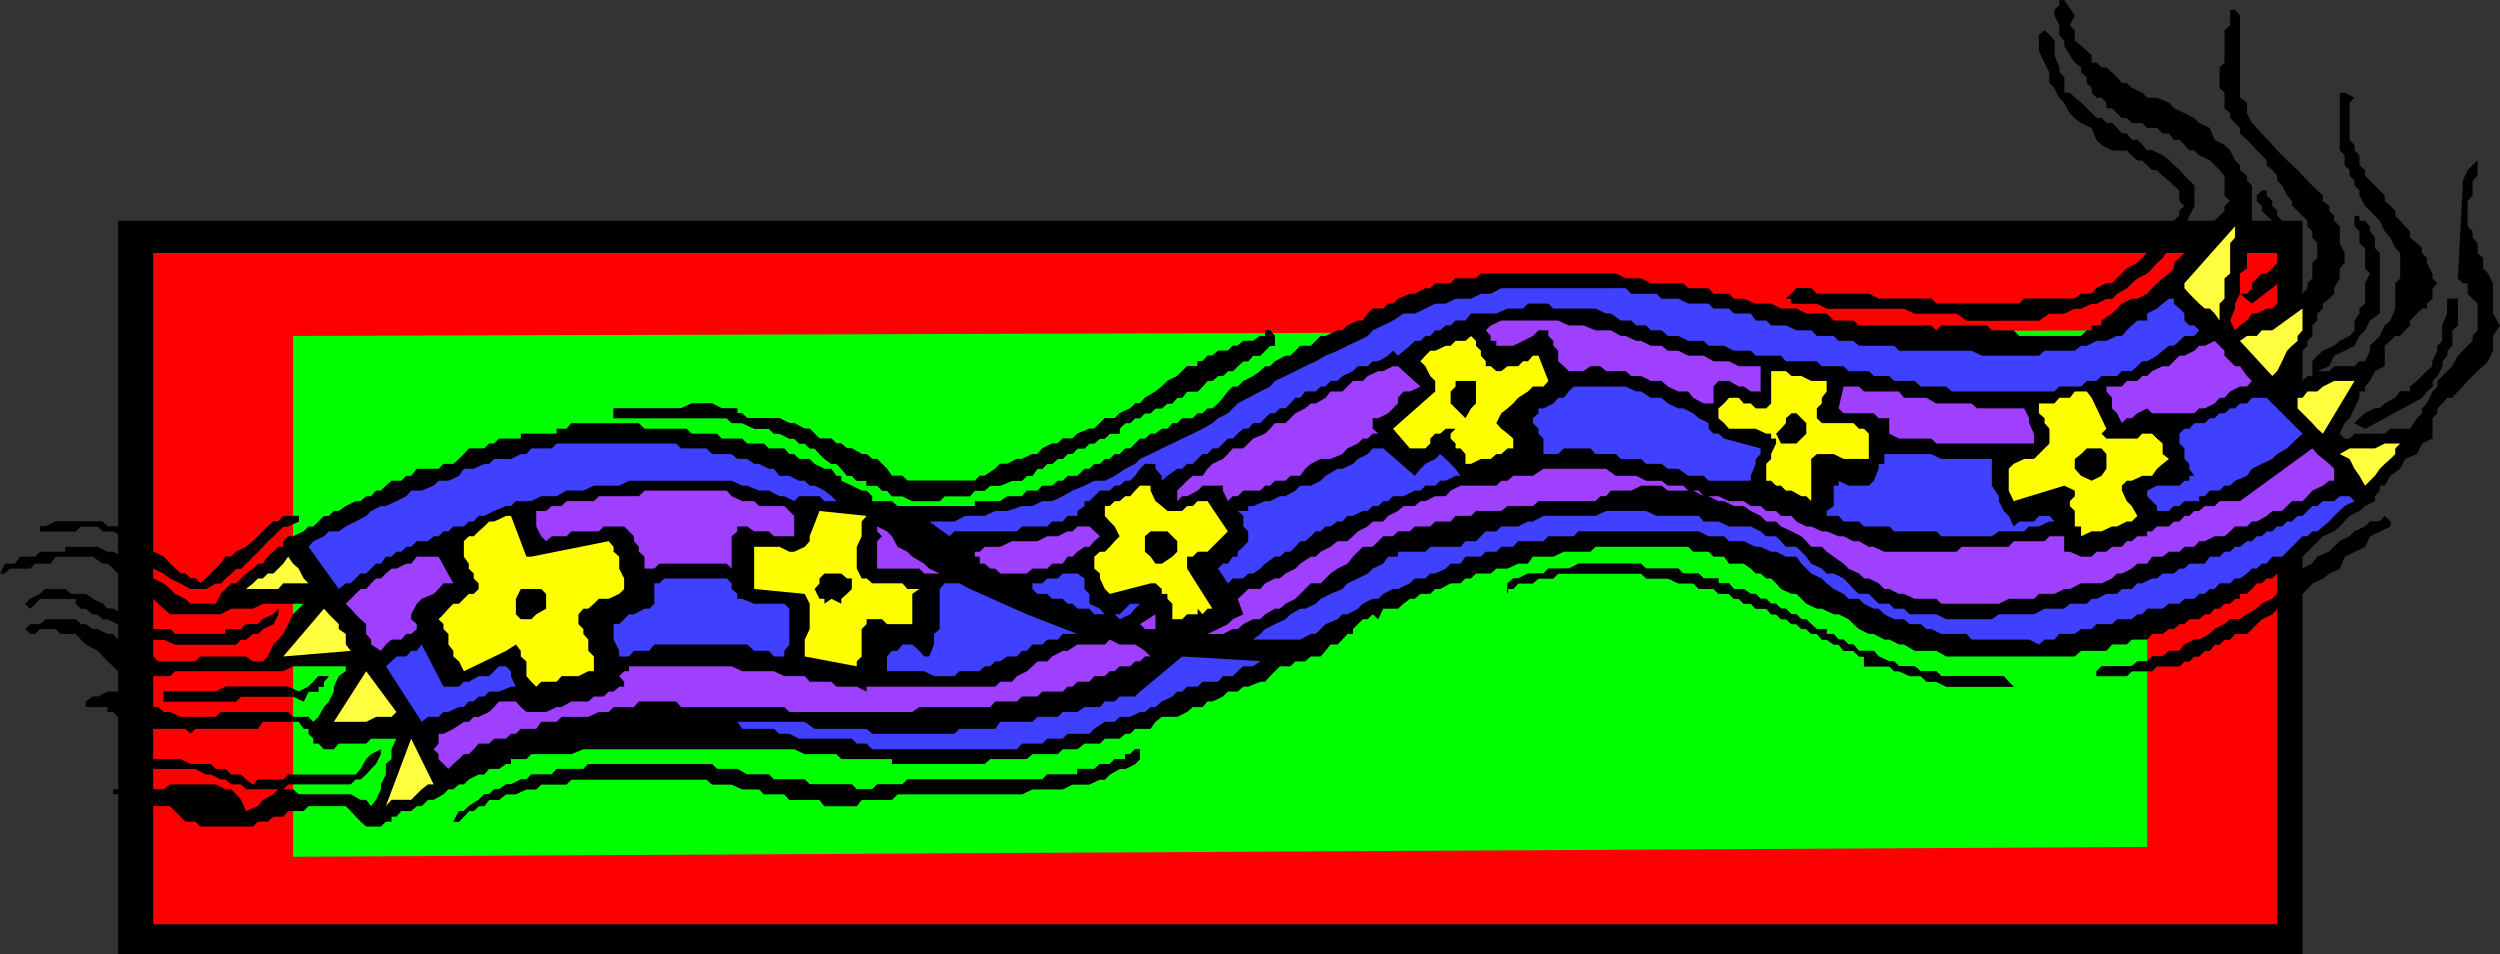 <svg xmlns="http://www.w3.org/2000/svg" width="355.699" height="135.801"><rect width="100%" height="100%" fill="#333333" stroke="none"/><path d="M327.598 135.8V31.403H16.8v104.399h310.797"/><path fill="red" d="M324 131.5V36H21.8v95.5H324"/><path fill="#0f0" d="M305.5 120.5V47l-263.8.8v74.102l263.8-1.402"/><path d="m295.2 2.2-.7 1.402.7.699v1.5l.898.699.8.7.7.702v1h.703l.699.7h.7l.8.699.7.699.698.8h.7l.703.7 1.5.7.699.702h1.398l1.7.7.703.8 1.5.7 1.398.699.7.699 1.5.7.699 1.702 1.402.7.8.8.7 1.399.7.699v.7l1 .8v.7l.698.702V32.2l-.699.703V38.2l-1 .703v2.899h1l.7-.801v-.7l.699-.698.703-.7h.699l.8-.703.7-.797V36.7l.7-.699v-.7l-.7-1.5v-.898l-.7-.703v-.797l-.8-.703-.7-.699v-.7l-.702-.698V27.8l.703-.7h.699v.7l.8.8v.7l.7.699v.7l.7.702v.797l.698.703v1.7l.7.699v.7l.8.7v1.5l-6.5 5-1.699-1.4-.699 1.4v.702l-.7 1.7L318 47l.7-.7 1-.698.698-1h.7l1.402-.7h.8l.7-.703h.7l1.398-.699h.8l.7-.7.703-.8v-.7l.699-.698v-2.2l.7-.703v-2.097l-.7-.801v-.899l-.7-.703v-.797L326.899 30l-.8-.7v-.698l-.7-.801-.699-1.399-.7-.702V25l-.7-.8-.8-.7v-.7l-.7-.698-.702-.7-.7-.8-.699-.7-1-.902v-.8l-1.398-1.4v-.698l-.801-.7V13.2l-.7-.699V9.602l.7-.7V4.301l.8-.7V1.403h.7l.7.797v11.703l1 .7v1.5l.698 1.398.7.7.703.8 1.5 1.602.699.8 1.398 1.399 1.5 1.398 1.403 1.5.699.703.7.7.8.699v.8l.898.7V30l.7.7v.702l.8.797v2.403l.7 1.398v1.402l-.7.797v1.403l-.8 1.398v.8l-.7.7-.898.7v.702l-.8.7v1l-.7.699v1.5l-.7.699v.7l-1.402 1.402v.8l-.8.7V53.5l-.7.7h2.2l.703-.7H329v-2.098l.7-.8.8-.7 1.598-.703.8-.699 1.403-.7.699-.8v-1.398l.7-1v-.7l.8-.703v-2.898l.7-1.399-.7-.703v-2.898l-.8-.7v-1.699l-.7-.703v-1.5h.7v.703h.8l.7.797v.703l.698.899v1.5l.7.699v8.602l-1.399 1L336.5 47l-.8.8-.7 1.4-1.402.702-1.5.7-.7 1.5-1.699.699h1.7l.699-.7H335l.7-.699h.8l.7-1.5V49.2l1.398-1.398.703-1.5.797-.7.703-1.699v-3.601l.699-.7V36l-.7-.7-.702-1.5-.797-.898-.703-1.5L337.199 30l-.699-.7-.8-1.5v-.698l-.7-.7V25.7l-.7-.699v-.8l-.702-.7v-1.398l-.7-.7V13.2h.7l1.402.703-.7.7v5.3l.7.7v.8l.7.7V23.5l.8.7v.8l.7.7.698.702.7.7.703.699v.8l.797.7.703.699v.7l.699.702.7.797.698.703v.899l1 .8.7.7V36l.703.7v.702l.797 1.5v.7l.703.699-.703.699v1.5l-.797.7v.702h-.703l-1.7 1.7v.699L342.2 47l-.699.8h-.7l-.702.7-.797.7v2.902l-1.403.699-.699 1.398-.699.801v.7h-.8v.902l-.7 1.5-.7 1.398-.702.7-.7 1.5.7.702h.703L335 61.7h4.3l.798-.699h2.8l1-1.5.7-.7v-.698l.703-.7.797-1.703.703-.699v-.8l2.097-2.098.801-1.5.7-.7.699-.703.703-.699v-.7l.699-.8v-3.8l-.7-.7-.702-.7v-1.5h-.7l-.699-.698.7-13.2V25.7l.699-1.5.703-.699.699-.7V25l-.7.7v2.1l-.702.802v3.597l.703.703v.899l.699.8V36l.8.7v1.5l.7.702.7 1.399v4.3l1 1.7-1 1.5v2.101l-.7 1.5-.7.7-.8.699-.7.699-.702.7-.7.8-.699.7-.8.902h-.7l-.699.8-.7.7v.699l-.702.699v2.902l-1.5.7-.7 1.5-1.699.699-.699 1.398-1.402 1-.797 1.403h-.703v.699l-.7.8v.7L336.5 72l-.8.7-1.4.702-1.402 1.5-.8.7-1.598.699-2.2 2.199-.702.7h-.7l-.8 1h-.7L324 81.601l-.7.699h-.8l-.7.699h-.702l-.7.8-.699.7h-1v.7H318l-.7.702h-.8l-.7.7h-.702l-.7.8h-.699l-.8.7H311.5l-.7.699h-.702l-.797.699h-.703l-.899.7h-1.5l-.699.8h-2.2l-.702.7H300.5l-.8.902h-3.602l-.899.8h-18.3l-1.399-.8h-3.102l-1.5-.903h-.699L268.801 91h-.703l-1.5-.8h-.7l-1.398-.7-.8-.7-.7-.698-1.402-.7h-.7l-1.699-.8h-.699l-1.5-.7-.7-.703-.702-.699h-.7l-1.5-.7-.699-.8-.699-.7h-.7l-.8-.698h-.7l-.702-.7-1-.703H246l-.7-1h-1.5l-.702-.699h-2.2l-.699-.7H227l-.7.7h-3.8l-1.5.7h-2.902l-.7 1H216l-1.5.702h-1.602l-.8.7H210l-.7.699h-.8l-.7.699h-1.402l-1.5.8h-.699l-.699.7h-1.402l-.797.7h-.703l-.899.702-.8.7H196.8l-.703 1.5-.797-.7-.703.7h-.7L192.5 89.5v.7h-.8l-.7.8-.7.7h-1l-.702.902-.7.8H186.5l-.8.7h-1.4l-.702.699h-1.5l-1.399 1.398L180 97h-.7l-1.702.7h-.7l-.8.702h-1.399l-.699.7-1.5.699h-.7l-.702.8h-1.399l-.8.7-1.399.699h-2.2l-.902.7-.699 1H161.5l-.7.702h-.702l-.797.7h-2.102l-.699.699h-2.2l-1 .8h-2.1l-.7.7h-3.602l-.8.699h-5.2l-.8.7h-13.2v-.7H119.7l-.699-.7h-4.5l-1.5-.698H83l-1.7.699h-5.702l-.7.699H72.7v.7H72l-1 .702h-1.402l-.7.797h-.8l-1.399.703-.699.7h-.7l-.8.699h-.7l-.702.699-1.399.8h-.8l-.899.9h-.7l-.8.702h-1.402l-.7.797H55.7v.703h-.8l-.7.7h-2.101l-.797-.7-1.403-1.5-.699-.703h-5.3l-.7.703H41l-.7.797h-1.402l-.8.703h-1.399l-.699.7h-7.5l-.7-.7h-1.402l-1.5-1.5-.699-.703h-2.398l-.703-.898H17.5l-.7-.801h-.702v-.7H23.3l.898-.698h6.5l1.399.699h.8l.7.699.703.8.699 1.602 1.7-.703.698-.898 1.5-.801.7-.7H35l-.7-.698h-1.402l-.8-.7h-.7L30 110.2h-.7l-1.5-.797h-8.902l-.699-.703 1.5-.699h6l1.399.7H30l.7.702h1.398l.8.797h1.403l.699.703 1 .7.7-.7h3.6l.7-.703h9.598l.703-.797.797-1.402.703-.7 1.398-.698v.699L53.5 108.7l-.7.703-.702.797-.797.703h-.703l-.7.7H41l-.7.699h-.702 2.101l.801.699h7.398l1.403.8h.797l.703.9.699-.9.7-1.5v-.698l.698-1.403v-1.5l.802-.7v-1.398l.7-1.5h-3.6l-.703.699h-3.899l-.699.8h-1.402l-.797-.8h-.703v-.7l-.7-.699v-.703H43.2l-.699-1h-5.102l-.699 1h-8.898l-.703.703-.7-.703h-5.3l-.7-1h-1.5L18.2 102h-1.398l-.703-.7H15.3v-.698h-3.102V99.8l1-.7h.7l1.402-.699h1.5l.699.7h.7l1.5.699h.698l.7.8H22.5l.8.7h.9l1.5.699h5l.698-.7H41l.7.7h2.198l.7.7.703-.7.797-1.398.703-.801.699-1.399V97.7l.7-1.5 1-.699v-.7h-7.5l-1.4.7H24.899l-.699.7h-5.3l-1.399-.7h-.7l-.702-.7-.797-.698-1.403-1.5L12.2 91.7l-.7-.7-.7-.8H8.599l-.7-.7H5.7l-.7.7h-.7l-.702-.7.703-.7h1.398l.801-.698h4.3l.7.699h.7l1 .699h.698l1.403.7h.797l.703.8h.699l.7.7h.698l.801.902h.7l.699.8h.703l.699.7h5.3l.7-.7H35l1 .7h1.398l.7-.7.8-1.703.7-.699.703-.8 1.398-2.798 1.5-1.5h-5.8l-1.399.7h-3.102l-1.5.8H24.2l-.898-.8-.801-.7-.7-.703h-.702L17.5 81.602h-.7l-.702-.7-.797-.703h-.703l-1.399-1H7.9l-.7 1H5l-.7.703H1.399l-.699.7H0l.7-1.403h1.398l.8-1H5l.7-.699h3.6v-.7h4.598l1.403.7h.797l1.402.7h.7l.698 1 1.5.702.7.7.703.699 1.5.699.898.8.7.7 1.5.7.699.702h3.601l.7-1.402 1.5-1.5h.699l.703-.7.699-.698 1-.7.7-.703h.698l.7-1 .8-.699.7-.7h.703V77l.699-.7h.7l1.5-.698.698-.7h.7l1.5-1.5h.703l.699-.703h.7l1-.699 1.398-.7h.703l.797-.698h.703l.699-.801h.7l.698-.7.801-.699h1.399l.703-.703h.699l.8-1h3.098l.7-.699H64.5l.8-.7.7-.698.7-.801h2.198l.7-.7h.703l.699-.699h3.098V61.7h5.101V61h1.399l.703-.8h9.597l.801.8h6l.7.7H102l.7.702h2.898l.703.7h2.398l.7.699h2.199l.703.8H113l.7.7h1.5l.698.699 1.403.7h1l.699 1h.7v.702l1.5.7 1.398.699h.703l.797.8v.7h2.8l.801.699h11v-.7h3.602l1-.698h2.097l.7-.801h1.5l.703-.7h1.398l.801-.699h.7l.698-.703h1.403l1-1H155l.7-.699h.8l.7-.7h.698l.7-.698h.703l.797-.801h.703l1.398-1.399h.7l.8-.703h.7L165.3 61h.797l.703-.8h.699l.7-.7h1.5l.698-.7h.7l.703-.698h.699l.8-.7.7-.8.7-.903.698-.699h.7l.8-.8 1.403-.7 1-.7.699-.698h.7l.698-.7 1.5-.8h.7l.703-.7.699-.703h1.5l1.398-1.398h.7L190.3 47h.7l.7-.7 1.5-.698h.698l.7-1 .703-.7h1.5l.699-.703h.7l.698-.699 1.7-.7h.703l1.5-.8h.699l.7-.7h2.198l.7-.698H210l.7-.7h19.198l1.403.7h2.199l1.398.699h4.602l.7.699h2.898l.703.8H246l.7.7h1.398l1.703.7H252l1.398.702h2.2l1.402.7h2.898l1 1h2.801l.801.699h10.3l.7.699.7-.7h6.5l.698.7h3.102l.8.8h8.798l.8-.8h.7v-.7H299v-.698l1.5-1 .7-.7.698-.703 1.403-.699h.797l1.402-.7.7-.8.698-.7.801-.698.899-.7.703-.703v-.797l.797-.703.703-.699 1.398-1.398.7-.801v-.899h.8l.7-.703.699-.797L316.5 30v-.7l.8-.698-.8-.801V25l-.7-.8-1.402-1.4-1.5-.698-.699-.7h-.699l-.7-.8-.702-.7h-.797l-.703-.902h-.899l-.8-.8H305.5l-.7-.7h-1.5l-.702-.7h-.7l-1.398-1.398h-.8v-.8l-.7-.7h-.7l-.702-.703V12.5l-.7-.7V11l-.8-.7v-.698l-.899-.7-.699-1-.8-1.402v-.7L293 5V3.602l-.7-1.403v-.797L293 .7V0h.7l1.5 2.2"/><path d="M292.3 7.2v.702l.7 1.7v.699l.7.699v2.2h.8l.7.702.898.7 1.5 1.5.703.699H299l.7.699h.8l.7.7.698.8h.7l.703.902h.797l.703.7.699.8h.7l1.5.7.898.699.703.699.797.7.703.8.699.7.7.702v2.899l-.7 1.398-.7 1.5-.702.703-.797 1.7-.703.699-.899 1.398-.8.703-.7.797-.699.703-1.402.7-.797.699-.703.699-1.399.8-.699.7h-.8l-1.4.7h-.702l-1.5.702h-.899l-1.5.7h-2.101l-1.5 1H279.8l-1.403-1h-6l-1.5-.7h-11L258.5 43.2h-3.602v-.7h-.8l.8-.7.7-.8h2.101l.801.8h7.398l1.403.7h7.5l.699.7h11.8l.7-.7h7.2l.898-.7h1.5l.703-.8 1.398-.7h.801l1.398-1.398.7-.703 1.5-.797 2.8-2.8.801-1.7.899-.703.703-.797.797-.703V30l.703-.7-.703-.698v-1.5l-.797-.7-.703-.703-.899-.699-.8-.8h-.7l-1.398-1.4h-.703l-.797-.698-.703-.7H300.5l-1.5-.8-.7-.7-.702-1.703-1.5-.699-.899-.7-.699-.698-.8-1.5-.7-.7-.7-1.402-.702-.7v-1.5l-.7-1.398-.8-1.703V5l.8-.7.7.7.703.8v1.4M315.8 45.602l-.702-1-.7-.7h-.699l-.8-.703-1.399-1.398-.7-.801v-.7l7.2-8.1v1.6l-.7.802v4.3l-.8.7V42.5l-.7.7v2.402"/><path d="M277.7 49.902h2.8l1.5.7h8.098l.8-.7h4.301l.899-.703h.8l1.403-.699h1.398l1.5-.7h.7l.699-.8.703-.7.797-.698h1.402v-1l1.398-.7.801-.703.899-.699h.703v.7l.797.702.703.7v1l.699.699h.7l.698.699-.699.8h-1.398l-.703.7-.797.7h-.703l-.899.702-.8.7-1.399.8h-.7l-.702.7-.797.699h-1.403l-.699.699H299l-.7.7h-1.402l-.8.8H293l-.7.7h-14.6l-.802-.7h-3.597l-.903-.8H269.5l-.7-.7h-2.202l-.7-.7H263l-.7-.698h-3.1l-.7-.7h-4.402l-.7-.8h-3.597l-.703-.7h-2.399l-1.398-.703h-2.203l-.7-.699H240.2l-1.398-.7h-1.5l-.903-.8h-1.5l-.699-.7h-1.398l-.703-.698h-1.5l-1.399-1h-.699l-1.5-.7h-6l-.7-.703h-2.902l-.699.703h-2.2l-1.602.7h-3.597l-.801 1h-1.402l-.7.699h-.699l-.8.699h-.7l-.699.8h-.7l-.702.7h-.797l-.703.7-1.7 1.402-.699-.7-.699.7-1.402.8h-.797l-.703.7h-1.399l-.699.699-1.5.699-.7.7h-1l-.702.8h-.7l-.699.7h-1.5l-.699.902h-.7l-.702.8-.7.7h-.8l-.7.699h-.699l-1.398 1.398h-1l-.703.801h-.7l-.8.7-.7.702h-.699l-1.398 1.399h-.801l-.7.8h-.702L169.699 66h-.8l-.7.7h-.699l-1.402 1-.797.702V67.7l-.903-1V66h-1.5l-.699.7-.699 1-.7.702h-.702l-.797.7h-.703l-.7.699H156.5l-1.5 1.5h-.7V72l-1 .7v.702h-1.402l-.699.797h-1.5l-.699.703h-3.602l-.699.7h-8.898l-.703.699-2.899-2.102h3.602l1.5-.797h2.797l1.5-.703h1.703l2.097-.699h1.5l1.403-.7h1.398l1.5-.698 1.399-.801 1.703-.7 1.398-.699h1.5l1.399-.703 1.5-1L161.5 66l.7-.7 1.5-.698 1.6-.801 1.5-.7 1.4-.699 1.5-.703 1.398-.699 1.402-.8.8-.7 1.4-.7 1.398-1.398 1.5-.8 1.703-.903 1.398-.699.7-.8 1.5-.7 1.402-.7 1.398-.698 1.5-.7 1.399-.8 1.703-.7 1.398-.703 1.5-.699 1.399-.7.703-.8 1.5-.7 1.398-.698 1.5-1h1.602l1.5-.7 1.398-.703h1.5l1.399-.699h2.203l1.398-.7h1.399l1.5-.8H231.3l.797.8h3.601l.7.7h2.402l1.398.7h2.899l.703.702h2.2l.7.7h2.398l.703 1h1.5l.699.699h2.098l1.5.699h2.101l.801.8h2.398l.7.7h2.101l.801.7h5l.7.702h7.5m72-7.402v3.8l-.802.7v2.2l-.699.702v.7l-.699.8v.7l-.7 1.398-.702.7v.8l-.797.7-.703.902L336.5 61l-1.5-.8.7-.7.8-.7 1.398-.698h.7l.703-.7 1.5-.8.699-.903h1.398V55l1-.8.7-.7.703-.7.797-.698v-.7l.703-1.5V49.2l.699-.699v-2.2l.7-1.698V42.5h1.5m-26.4 11-4.6-5 1-.7h1.398l.703-.8h1.5l4.297-3.098V47l-.7.8v.7l-.8.7-.7.702-.699 1.5-.699 1.399-.7.699"/><path d="M250.5 52.102v3.597h-1.402l-1-.699h-.7L246 54.2h-1.5l-.7.8v2.402h-1.402l-1.5-.8-.699-.903h-1.398L237.3 55l-.903-.8h-1.5l-1.398-.7h-1.402l-.797-.7h-2.8l-.8-.698h-1.4l-1 .699h-2.1l-.7-.7-.8-.699v-1.5l-.7-.703V48.5l-.7-.7V47h-1.402l-.8.8-2.797 1.4h-2.403v-.7h-.8v-.7l-.7-.8.7-.7 1.5-.698h8.101l1.5.699h2.102L227 47h2.2l1.398.8h.703l1.5.7h.699l1.398.7h1.5l.903.702h1.5l1.398.7h2.2l1.402.8H246l1.398.7h3.102M181.398 47.8v1.4h-.699l-.699.702-.7.7h-1l-.702.8h-.7l-.8.7-.7.699h-.699L174 53.5h-.7l-.8.7h-.7l-.702.8-.7.7h-1.5l-.699.902h-.699l-.7.8h-.702l-.797.7h-.903l-.699.699h-.8l-.7.699h-.699l-.7.7h-.702l-.797.8v.7h-1.403l-.699.702h-.699l-.8.7h-.7l-.7.699h-1l-.702.8h-.7l-.699.7h-.699l-.8.699h-.7l-.7.7h-.702l-.7 1h-.8l-.7.702H144l-1.7.7h-1.402l-.8.699h-1.399l-.699.8h-3.602l-.699.7h-3.898l-1.403-.7h-1.5l-.699-.8h-.699l-.7-.7h-1.5v-.699h-1.402l-.699-.703h-.699l-.8-1L119 66h-.7l-1-.7-.702-.698-.7-.801h-.699l-.699-.7h-.8l-.7-.699h-.7l-1.402-.703h-.8l-.7-.699h-2.097l-1.703-.8h-1.5l-.7-.7H87.301v-1.398h9.597l1.5-.7h2.903l1.398.7h2.2v.699h.699l.703.699h4.597l1.403.7H113l1.5.8h.7l.698.7.7.702h1.703l.699.7h.7l.8.699h.7l1.398.8h.703l.797.7h.703l1.398 1.398.7 1h1.5l.699.703h9.601l.7-.703h.699l1.5-1L142.3 66h1l1.398-.7h.7l1.5-.698h.699l.703-.801 1.398-.7h.801l.7-.699h1.398l.703-.703L155 61h.7l1.5-1.5h1.398l.703-.7 1.5-.698.699-.7h.7l.698-.8 1.5-.903.903-.699.797-.8 1.402-.7 1.398-1.398h1.5v-.7h.7l.703-.8h.699l.8-.7h1.4l.698-.703h.7l.8-.699h1.403l1-.7H180V47h.7l.698.8"/><path d="M212.898 52.8h.7l.902-.698h1.5l.7-.7h.698l.7-.8h.8l1.403 3.597-.703.801h-1.5l-.7.7-1.398.902-.7.8-.8.7-.902.699-.7 1.398.7.801.902.7.8.702v1.399h-.8l-.902.8h-.7l-.8.7h-1.399l-1.398.699h-.801v-1.398l-.7-.801h-.702v-.7l-.7-.699V61.7l.7-.699h-1.399l-.8.7h-.7l-.699.702v.7l-.7.699h-2.202L198.199 61l6-5.3v-1.5l-.699-.7-.7-1.398-.702-.7.703-.8.699-.7h.7l1.5-.703h.698l.7-.699h1.402l.8-.7.7.7v.7l.7.702v.7l.698.8v.7h.7l.8.699m107.5 1.399-.699.8h-1l-1.398.7-.801.902h-.7l-.702.8-1.399.7h-.8l-.7.699h-6l-.699-.7-1.402.7-.797.699h-.703l-.7.7-.699-1.4-.699-.698v-1.5l-.8-.903V55h2.198l.7-.8h1.5l.703-.7h.699l.7-.7 1.5-.698h.898l.703-.7.797-.8h.703l1.398-.7.7-.703h.8l1.399-.699.703.7.699.702v.7l1.5 1.5h.7l1 1.398.698.7"/><path d="m202.098 55-1.5.7h-.899l-.8.902v.8l-1.399 1.399-1.402.699h-.797V61l.797.7h-.797l-.703.702h-.7l-.699.7-1.5.699-.699.8-1.7.7h-1.402L186.5 66l-.8.7-.7 1h-1.402l-.7.702h-1.5l-.699.7H180l-.7.699h-2.402l-.8.8h-.7l-.699.7-.699-1.5v-.7h-2.902l-.7.7-1.5.8h-.699l-.699.7v-1.5l1.398-1.399.801-.703h1.399l.703-1L172.5 66l1.5-.7.7-.698.698-.801h1.5l.7-.7.703-.699L180 61.7l.7-.699.698-.8h1.5l.7-.7.703-.7 1.398-.698.801-.7h.7l1.398-.8.703-.903H191l1.5-1.5h1.398l.7-.699 1.5-.7h.703l1.398-.698h.7L202.097 55m57.801-.8v1.5l-.699.902v.8l-.699.7V59.5l.7.7h4.5l.8.8h.7l.698.7v3.6h-3.597l-1.403-.698H258.5l-.8.699v6l-.7-.7h-.7l-1.402-.8h-.8l-.7-.7h-.699l-.699-.699h-.7V66l.7-.7v-.698l.7-1.5v-.7h-.7V61.7h-.7l-1.5-.7H246l-.7-.8-.8-.7v-1.398l.8-.7.7-.8h1.398l.7.8h1l.703.7h1.5l.699-.7v-4.601h2.098l.8.699h1.403l1.398.7h2.2M210 55v2.402l-.7.7-.8 1.398-.7-.7-.702-.698-.7-.7V55.7l.7-.699v-.8H210v.8M330.5 61.7l-.8-.7-.7-.8-.7-.7-.702-.7-.7-.698v-1.5h.7l.703-.903h1.398L330.5 55l1.598-.8H335l-4.5 7.5"/><path d="m288 58.102.7 1.398v.7l.698 1.5v1.402H275.5l-.7-.7h-4.6l-1.4-.703V59.5h-1.5l-.702-.7H262.3l-.703-.698L262.3 55h2.199l.7.7h5l.698.902h3.2l1.402.8h5l.8.7h6.7M243.098 60.2v.8l.703.7h.699l.8.702 5.2 1.399v.8l-.7.7V66l-.702 1.7v.702h-6l-.7-.703H240.2l-1.398-1h-1.5l-.903-.699H234.2l-.699-.7h-2.902l-.7-.698H227l-.7-.801h-3.8l-.8.8h-2.102v-2.199l-.7-.703V61l-.8-.8v-.7l.8-.7v-.698h.7l1.402-.7.7-.8h.8l.7-.903.698-.699h7.403l1.5.7h.699l1.398.902h1.5l.903.8 1.5.7h.699l1.398.699.801.699 1.399.7"/><path d="m299.7 61-.7.7.7.702h4.398l.703-.703h1.398l.7.703.8.7v1.5l.899.699-.899.699-.8.7-.7 1h-1.398l-1.5.702h-.703l-.7.7v.699l.7 1.5.703.699.797 1.402-.797.797h-.703l-1.399.703h-.699l-1.5.7h-1.402l-1.5.699v-1.399h-.899V72.7l-.699-.7v-.7l.7-.698V69.8l-1.5-.7-7.2 2.2-.7-1.5v-3.102l.7-.699 1.5-.7h1.398l2.2-2.198V61l-.7-.8v-.7l-.8-.7v-1.398h2.203l.699-.8h1.5l.7-.903h1.698l.7.903L299.699 61"/><path d="m327.598 61.7-1.5 1.402-.7.699-1.398.8-.7.7-1.5.699-1.402.7-.699 1-1.699.702-.7.7h-.8l-.7.699h-1.402l-.699.8h-.8v.7H310.8l-.703.699h-.797l-.703.7h-1.7V72l-1.398-1.398V69.8l1.398-.7h3.2l.703-.699h.699V67.7h.7l-.7-1V66l-.7-.7v-1.5l-.702-.698v-1.403L310.8 61h.699l.7-.8h1.5l.698-.7h.7l.703-.7h.699l.8-.698h.7l.7-.7h1l.698-.8h2.102l5.098 5.097M257 60.2v1.5l-.7.702-.702.7h-2.2l-.699-1.403.7-.699.699-.8v-.7l.8-.7h.7l.703.7.699.7m-145.402 7.5h.703l1.398.702h.801l.7.7h.698l1.403.699 1 .8.699.7h-1.7l-.702-.7h-2.899l-.699.7-1.402-.7h-.7l-1.5-.8H108l-1.7-.7h-.702l-1.5-.699H89.5l-1.402.7H84.5L83 69.8h-2.402l-1.399.8H77l-1.402.7h-2.2l-.698.7H72l-1.7.7-1.402.702h-.8l-.7.797H66.7l-.699.703h-1.5l-.7.7h-.702l-.7.699H61.7l-.8.699h-1.6l-.801.8h-.7l-.702.7h-.7l-.699.7h-.8l-.7 1H53.5l-.7.702-.702.7H51.3l-.703.699-.7.699H49.2l-1 .8-4.3-6 .699-.8 1.5-.7.703-.698H48.2l1-.7 1.399-.703 1.5-.797.703-.703L54.199 72h.7l1.5-.7 1.402-.698.699-.801H60l1.7-.7.698-.699h1.403l1.5-.703.699-1h1.398l1.5-.699h.7l.703-.7h2.398l1.399-.698h.8l.7-.801H78.5l.7-.7h17l.698.7h3.602l.8.8h2.798l.8.7h1.403l1 .699H108l1.398.7h.7l.8 1h.7M336.5 69.102l-.8-1.403-.7-1-.7-1.398-1.402-.7 1.403-.8h3.597l1.403-.7h2.199l-.7.7v.8l-.702.7-.797.699-.703.7-.7 1-.699.702-.699.7M201.3 67.7l.798-1 .703-.7 1.398-.7.7-.698.8.699 1.399 1.398.703 1h-.703l-1.399.703h-.8l-.7.7h-1.398l-.703.699h-.797l-1.602.8h-1.5l-.699.7h-.7l-.702.699h-.797l-.703.7h-.7l-1.398.702h-.8l-.7.797h-.7l-1 .703h-.702l-.7.7h-.699l-.699.699-.8.699h-.7l-.7.8-.702.7h-.7l-.8.7h-.7l-1.398 1-.7.702-1 .7h-.702l-.7.699h-1.5L174.7 83l-1.398-2.098.699-.703h.7l.698-1h.7V78.5l.8-.7.7-.8v-1.398l-.7-.7v-1.5l-.8-.703h1.5V72h.703l1.699-.7h.7l1.398-.698h.8l1.403-.801.699-.7h1.5l1.398-.699.7-.703 1.703-1H191l1.5-.699.7-.7 1.398-.698.703-.801h1.5l4.5 3.898"/><path d="M332.098 68.402h-.7l-.898.7-1.5.699-.7.8-.702.7h-1.5l-1.399 1.398h-1.398l-.801.703-1.402.797h-.7l-.699.703H318l-.7.7-.8.699h-1.402l-1.399.699h-.8l-.7.8h-1.398l-.703.7h-1.5l-.899.7h-1.5l-.699 1h-1.402l-.797.702-1.403.7h-.699l-.699.699L299 83h-2.902l-1.598.8h-.8l-1.4.7h-2.202l-.7.7h-3.597l-1.403.702H276.2l-.699-.703h-3.102l-1.5-.699h-.699l-1.398-.7h-.703l-.797-.8-1.403-.7h-.699l-.699-.698-1.5-.7-.7-.703-1.402-1-1-.699-.699-.7h-1.5l-.7-.8-.7-.7-1.402-.698-1.5-.7-.699-.703h-1.398l-.801-.797-1.402-.703-1-.699h-1.399l-1.398-.7h-.801l-1.402-.698h-.7l-1.5-.801h-3.597l-.903-.7H233.5l-1.402.7h-2.899l-.699.8h-.8l-.7.7h-8.102l-.8.699H214.5l-.902.7H210l-.7.702h-2.202l-.7.797H204.2l-.699.703h-2.2l-.702.7h-1.7l-.699.699h-1.398l-.703.699-.797.8h-1.403l-1.398 1.4-.8 1-1.4.702-1 .7-.702.699-.7.699H186.5l-2.2 2.2-1.402.702-.8.7h-.7l-1.398.8-.7.7h-1l-1.402.699-.8.699h-.7l-1.398.7h-2.2l1.5-.7 1.4-.7.698-.698 1.5-.7-.8-2.203.8-.699.7-.7h1.703L180 83l1.398-.7h.7l.8-.698 1.403-.7.699-.703 1.5-1h.7l.698-.699 1.403-.7 1-.8h1.398l.801-.7.7-.698 1.398-.7.703-.703h1.5l.699-.797 1.398-.703.801-.699h1.602l.797-.7h.703l1.398-.698h1.5l.7-.801 1.402-.7h5.097l.7-.699h.902l.8-.703h2.798l1.5-1h8.902l1.398 1h2.903l1.398.703h2.2l.902.7h2.199l.7.699h1.5l.698.8h2.102l1.5.7h2.098l1 .699h1.402l.8.7h1.4l.698.702h1.5l.7.797 1.402.703h.7l1.5.7h.698l1.7.699h.703l1.398.699h.801l1.398.8h.7l1.5.7h10.3l.7-.7h6.703l.699-.8h4.398l.7-.7h2.101v2.2h.801l1.598.7h1.5l.703-.7h1.398l.801-.7h1.398l.7-.8h.703l.797-.7h1.402v-.698h.7l.698-.7h1.7l.703-.703h.797l.703-.797h.699l.7-.703h.698L313.7 72h1.399l.703-.7h2.898l10.3-7.5.7.802L331.397 66l.7.7v1.702"/><path d="M299.7 65.3v1.4l-.7 1-1.402.702-1.5-.703-.899-1v-1.398l.899-.7.8-.8H299l.7.8v.7m-16.302-.001v3.802l1 1.5v.699l.7 1.398.703.703.699 1.5.8-.703h2.098l.7-.797h1.5l.703.797h-.703l-1.5.703h-1.399l-.699.7h-3.602l-1 .699H276.2l-.699-.7h-6l-.7-.699h-3.6l-.7-.703h-2.2l-.702-.797h-1.7V72.7l1-.699v-2.898h.7v-.7l1.402.7h2.898l.7-.7.703-1.703V66h.797v-1.398h6.703l1.398.699h7.2M168.2 72.7l.698-.7h.801l.7-.7h1.402l2.898 4.302-2.898 2.898h-1.403l-.699.7h-.8v1.702l3.601 5.7h-.7l-.702.8-.7-.8v.8h-1.5l-.699.7h-1.398v-2.2l-.703-.703V84.5h-.797v-.7l-.903-.8h-.699l-5.8 1.5-.7-.7-.699-1.5v-.698l-.8-.7V79.2l.8-.699h.7l.698-.7.7-.8.703-.7-.703-1.398-.7-.703-.699-.797V72h.7l.699-.7h.703l.797-.698h.703l.699-.801.7-.7h1.5v.7l.698 1.5.903.699.797.7h2.101M113 73.402v2.899h-2.902l-.7-.7h-2.097l-1-.699h-1.403v.7l-.8.699v4.601l-.7-.703h-9.597l-.703.703h-1.399V79.2l-.8-.699v-.7l-.7-.8v-.7l-1.398-1.398h-2.903l-.699.7h-3.898l-.703.699H78.5l-.8.699-.7-.7-.7-1.398V72.7h1.4l.8-.699h1.398l.7-.7H84.5l.7-.698h5.698l.801-.801h11.7l.699.8 1.5.7h1.703L108 72h3.598l.703.7.699.702"/><path d="m335 71.3-1.402.7-1.5 1.402-.7.797-1.699 1.403H329l-.7.699h-.702l-2.899 2.898h-1.398l-.801 1h-.7l-.702.703h-.7l-.699.7-1 .699H318l-.7.699h-1.5l-.702.8h-.7l-.699.7h-.8l-.7.7h-1.398l-.703.702h-1.5l-.899.7H305.5l-.7.8h-.702l-.797.7h-2.102l-.699.699h-2.2l-.702.699h-1.5l-.899.7H293l-.7.8h-1.402l-.8.7-1.399-.7H280.5l-.7-.8h-3.6l-1.4-.7h-.702l-.797-.7h-1.602l-.8-.698H269.5l-1.402-.7-.797-.8h-.703l-1.399-.7-.699-.703H263l-.7-.699-1.402-.7-1-.8-.699-.7-1.5-.698-.699-.7-.7-.703-.702-1h-1.5l-1.399-.699H252l-1.5-.7h-.7l-1.702-.8H246l-.7-.7h-2.202l-1.399-.698h-17.101l-.7.699h-3.597l-.703.699H216l-.7.8h-1.702l-.7.7h-1.5l-.699.7H208.5l-.7 1h-1.402l-.699.702-1.5.7h-.699l-.7.699h-1.5l-.702.699-1.7.8h-.699l-1.398.7-.703.7h-.797l-1.403.702-.699.7-1.5.8H191l-.7.7-1.702.699-1.399 1.398h-.699L185 91h-6.7l1-.8.7-.7 1.398-.7 1.5-.698.7-.7 1.402-.8h.7l1.5-.7.698-.703 1.403-.699 1.699-.7.7-.8 1.5-.7 1.398-.698.703-.7 1.5-.703.699-1h1.398V78.5h3.903l.699-.7h4.3l.7-.8h1.5l1.398-1.398h1.5l.7-.7H216l1.398-.703h.7l1.5-.797H227l1.5-.703h5.7l1.5.703h6l.698.797h2.102l1.5.703h3.098l1.402.7.8.699h1.4l.698.699.7.8h1.5l.703.7.699.7.7 1 1.5.702.698.7h1l1.403.699L263 83l.7.8.8.7h1.398l1.403 1.402h1.5l.699.7h1.398l.801.8h3.801l1.398.7h6.5l1-.7h5l1.5-.8h2.801l.801-.7h2.398l.7-.703h.703l1.398-.699h1.5l.7-.7h1.402l.797-.8h.703l1.398-.7h.7l.8-.698h1.602l.797-.7h.703l.699-.703h2.2l.698-1h1.403l.699-.699h.8l.7-.7h.7l1-.8h.698l.7-.7h.703l.699-.698h.8l.7-.7h.7l.698-.703h.7l.8-.797h.7L329 72h.7l.8-.7h1.598l.8-.698h1.403l.699.699m-211.7 2.101-.702.797v2.102l-.7 1.5v3.101l.7 1.399h.703l.797.699h4.3l.7.8h1.703l-1 .7v4.3h-3.602l-.699-.698h-2.2v.699l-.702.699v3.902l-.7.7v.699l-7.398-1.399V91l.7-1.5v-3.598l-.7-1.402-7.2-.7v-6h3.598l1.403.7H113l1.5-.7.7-.8v-.7l1.398-3.6 6.703.702m-80.801 0v.797l-1.5.703h-.7l-.702.7-.7.699-.8.699-.7.8L35 80.2l-.7.702h-.702l-.7.7-.8.699-.7.699H30.7l-1.398.8h-2.203L25.7 83l-1.5-.7-.898-.698-1.5-.7-.703-.703-.7-1-1.5-1.398L18.2 77l-.699-.7-1.402-.698h-1.5l-.7-.7H11.5l-.7.7H5.7v-.7h.8l1.398-.703h6.7l.703.703h1.5l.699.7h1.398l.801.699 1.399 1.5.703.699 1.5.7.898 1 1.5 1.402h.7l.699.699h.703L28.5 83l.8-.7 1.4-1.398.698-.703.7-1h.8l.7-.699L35 77.8l1-.8 2.098-2.098.8-.703h.7l.703-.797H42.5M74.898 79.2h.7l11-2.2.703.8v.7l.797.7v1.702l.703 1.399v1.5l-.703.699-1.5.7h-1.399l-.699.702-.8.7H83l-.7.8v1.399l.7.699v.7l.7.8v1.602l.8.8V95.5h-.8l-1.4.7h-2.402l-.699.8H77l-.7.7-.702-.7-.7-.8v-2.098l-.8-.7v-.8l-.7-.903-1.398.903-6 2.898-.7-1.398-.8-.7v-.8l-.7-.903v-1.5l-.702-.699v-.7l-.7-.698.7-.7.703-.8.699-.7h.8l.7-.703.7-.699h.698l.7-.7V83l-.7-.7v-.698l-.699-.7V80.2l-.699-1V77l.7-.7h.698l.7-.698.8-.7.7-.703h.703L72 73.402h.7l2.198 5.797m265.2-4.999v.702l-1.5.7-1.399.699-.699 1.5-1.5.699-1.402.7-.7 1.702-1.5.7-.898.699L329 83l-1.402 1.5-.7.7-1.5.702-1.398.7-.7.8-1.5.7-1.402 1.398-.699.7H318l-.7.8h-.8l-.7.7h-.702l-.7.902h-.699l-.8.8h-.7l-.699.7h-.7l-.702.699h-3.2l-.699.699h-2.898l-.703.7H298.3v-.7l.699-.7h4.3l.798-.698h1.402l.7-.7h1.5l.898-.8h1.5l.703-.903 1.398-.699h.7l1.5-.8.699-.7 1.402-.7.8-.698h1.4l1-.7 1.398-.8.703-.7 1.5-.703.699-.699.7-1.5 1.398-.7.8-.698.7-.7L329 80.2l.7-1 1.698-.699 1.5-1.5 1.403-.7.699-.698 1.5-.7.7-.703h1.398l.703-.797.797.797M156.5 76.3l-.8.7-.7.8h-.7l-1 .7-.702.7h-.7l-.699 1h-1.5l-.699.702h-2.102l-.8.7H142.3l-.703-.7h-.7l-.8-.703h-.7v-1h-.699V78.5h.7l.699-.7h2.203l1.7-.8h3.598l1.402-.7h1.5l1.398-.698h.7l.703-.7H155l1.5 1.399"/><path d="M133.7 81.602h-2.2l-.7-.7h-6V77l.7-.7-.7-.698v-.7l1.4.7.698.699.801 1.5 1.399.699.703.7 1.699 1 .7.702 1.5.7M167.5 77v1.5l-.7.7-1.5 1h-.902l-.699-1-.8-.7v-2.2l.8-.698h2.399l.703.699.699.699m-103 6h-1.402l-.7.8-.699.7-1.699.7-.7.702-.8 1.5v.7l.8.699v.699l-.8.7h-.7l-.702.8h-1.399l-.8.7-.7.902-1.398-.903V91l-.703-.8v-1.4l-.797-.698-.703-.7-.7-.8-.699-.7.7-.703.699-.699.703-.7h.797l.703-.8.699-.7h.7l.698-.698.801-.7h.7L57.8 80.2h.699l.8-1h3.098L64.5 83m-20.602 0h-3.597l-.703.8H35l1-.8.7-.7h.698l.7-.698h.8l1.403-1.403.699-1 .7 1 .8.703.7 1.399.698.699m241.2 13.2.703.8.699.7h-9.602L275.5 97h-1.402l-.797-.8h-1.602l-1.5-.7h-.699l-.7-.7h-3.6v-1.398h-.7l-.8-.8h-1.4l-.702-.903h-.7l-1-.699h-.699l-.699-.8h-.8l-.7-.7h-.7l-.702-.7h-.7l-.8-.698h-.7l-.699-.7H252l-.7-.8h-1.5l-.702-.7h-1l-.7-.703h-.699L246 84.5h-1.5l-.7-.7h-2.1l-.802-.8h-2.097l-1.5-.7h-3.102l-.699-.698h-11.8l-.7.699h-2.102l-.8.699H216l-.7.8h-.8v.7V83l.8-.7h.7l1.398-.698h2.2l.703-.7h2.898l1.399-.703h8.902l.7.703h4.6l.7.7h2.2l.698.699h2.102V83h1.5l.7.8h1.398l1 .7h.703l.699.7h.8l.7.702h.7l.698.7h.7l.8.8h.7l.703.7H257l.7.699.8.699h1.398v.7h1l.7.8h.703l.699.7h.7l.8.902h2.098l.703.8 1.5.7h.699l.7.699h2.198l.903.699h2.199l.7.7h8.898M121.2 83.8l-.7.7-.8.7v.702l-1.4-.703-1 .703V85.2h-.702l-.7-1.398.7-.801v-.7l.703-.698h2.398l.801.699h.7v1.5m33.8.698v1.402l1.5.7.7.8h2.1l.798-.8.703-.7h1.398l.7-.703-.7.703-.699.7-.7.8-1.5.7-.702-.7h-2.899l-.699-.8h-1.7l-.702-.7h-.7l-.699-.703h-1.5L149 84.5h-1.402l-.7-.7h-.8.8V83h1.403l.699-.7h1.5l.7-.698h2.1l1 .699v1.5l.7.699M104.098 83v.8l.8.7v.7h.7l1.703.702h4.297l.703.7v5.097l-.703.903v.8h-1.5l-.7-.8h-2.097l-1-.903H93.098l-.7.903H90.2l-.699.8h-1.402v-.8L87.3 91v-2.2h.797l.703-.698.699-.7h.7l1.5-.8h.698l.7-.7V83h.703l.699-.7h8.898l.7.7m42.001 4.402L153.3 90.2h-2.102l-.698.8H149l-.7.7h-1.402l-.8.902h-.7l-.699.8h-1.398l-1 .7h-.703l-.7.699h-.8l-.7.699H136.5l-.7.7h-2.902l-1.398-.7h-5.3v-2.098l.698-.8h.801l.7-.903h1.402l1 .903.699.8h.7l.698-1.703v-1.5l.801-.699v-5.7l.7-.8h2.101l1.5.8 8.098 3.602M77.7 85.2v1.402l-1.4.8-.702.7h-1.5l-.7-.7V85.2l.7-1.398H77l.7.699v.7M18.898 88.8h1.5l1.403.7h2.398l.7.7h7.199v-.7H34.3l.699-.7h1.7l.698-.698 1.5-.7.7-.8v.8l-.7 1.399-1.5.699-.699.7H36l-1 .8h-.7l-.702.7h-8.7l-1.597-.7h-1.5l-.703-.8h-1.399l-.8-.7H17.5v-.7h-.7l-1.5-.698h-.702l-.7-.7H13.2l-1-.8h-.7l-.7-.7V85.2H5.7l-.7.703-.7.7-.702-.7.703-.703 1.398-.699.801-.7h2.8l.798.7h2.101l1 .7 1.399.702.703.7h.797l1.402.8 1.398 1.399m31 3.8-9.597.8 5.797-6.8.703.8 1.398 1.399v.699l1 .7v1.5l.7.902M164.398 89.5h-1.5l-.699-.7 2.2-1.398V89.5"/><path d="M163.7 93.402h-.802l-.699.7h-.699l-.7.699h-1.5l-.702.699h-.7l-.699.7h-1.5L155 97h-1.7l-.702.7h-.7l-.699.702h-2.898l-.703.7h-2.2l-.699.699h-3.101l-.7.8h-10.097l-1 .7h-17.5l-.703-.7h-14.7l-.699-.8h-5.3l-.7.8h-2.898l-.703.7h-1.399l-1.5.699h-3.8l-.7.7H77l-.7 1h-2.202l-.7.702H72.7l-.699.7h-1.7l-.702.699h-1.5l-.7.8-.699.7H66l-.7.699-.8.7-.7.702L62.399 108v-.7l-.699-.698.7-.801v-1.399h.699l1.402-.703 1.5-1h.7l.698-.699h.7l1.5-.7.703-.698L71 99.8h2.398l.7.8.8.7H77.7l1.5-.7h.7l1.402-.8H83.7l.801-.7h1.398l.7-.699h.703l.797-.703h.703V97l-.703-.8.703-.7h.699v-.7h14.598l1.5.7h4.5l1.5.7h2.902l.7.8h3.1l.7.7h2.898l1.403.702V97.7h18.297l.701-.7h1.7l.7-.8 1.398-.7.8-.7.7-.698H149l.7-.7 1.5-.8h.698l1.403-.903h3.898l.7-.699 1.402.7h2.199l1.398.902.801.8M63.098 97.7H65.3l.7-.7h.7l1.398-.8h1.5L71 94.8h1l.7.7v.7l.698 1.5H72.7l-1.7.701h-1.402l-.7.7h-.8l-.7.699H66.7l-.699.8h-.7l-1.5.7h-.702l-.7.699h-1.5l-.898.7-5.102-7.9.801-.698.7-.7h1.4l.699-.8h.8l.7-.903 3.098 6"/><path d="M180 94.102h-.7l-1 .699h-1.402l-.8.699-.7.7H174l-.7.8h-2.202l-.7.7h-1.5l-.699.702h-.699l-.7.7-1.5.699-.902.8h-.699l-.8.7h-.7l-1.398.699h-1.5l-.703.7h-1.399l-1.5 1-.699.702h-3.102l-.699.7H149l-.7.699h-2.902l-.699.8h-20.601l-.797-.8h-1.403l-.699-.7h-7.5l-1.398-.699h-1.403l-.8-.703h-4.5l-.7-1H100.5h14l1.398 1h7.403l.797.703H135.8l.699-.703h5.098l.703-1h4.597l.7-.699h2.902l.7-.7h2.1l1-.698h2.2l.7-.801h1.398l.703-.7h2.199l.7-.699 6-5 11.8.7M56.398 101.3l-.699.7H53.5l-1.402.7H47.5l4.598-7.2 4.3 5.8M46.8 96.2l-.702.8v.7H45.3v.702h-1.403l-.699 1.399-1.5-.7H34.3l-.703.7H23.3v-1.399h7.398l1.399-.703H41l1.5.703 1.398-.703.7-.699.703-.8h1.5M61.7 111.602h-.802L60 112.3l-1.5 1.5h-2.8l-.802.898 3.602-9.597 3.2 6.5M162.2 108l-.7.7-1.402.702h-.797l-1.403.797-.699.703h-.699l-1.5.7h-2.402l-1.399.699h-4.3l-1.5.699h-17.7l-.8.8h-4.301l-.7.9h-4.597l-.703-.9H112.3l-.703-.8h-2.899l-.699-.7h-2.402l-1.5-.698H101.3l-.801-.7H81.3l-.702.7H77l-.7.699h-1.402l-1.5.699H72l-1 .8h-1.402l-.7.9h-.8l-.7.702H66.7l-.7.798-.7.703h-.8l.8-1.5h.7l.7-.703 1.398-.898.8-.801h.7l.703-.7H71l1-.698h.7l1.398-.7h.8l.7-.703H78.5l.7-.797H83l.7-.703h17.6l.7.703h2.898l1.403.797h3.097l.7.703h4.402l.7.7h6l.698.699h2.2l.703-.7h3.597l.7-.699H148.3l.699-.703h4.3v-.797h2.4l.8-.703h1.398l.7-.699h1.5v-.7h.703l.699-.698h.7V108M292.3 7.2v.702l.7 1.7v.699l.7.699v2.2h.8l.7.702.898.7 1.5 1.5.703.699H299l.7.699h.8l.7.7.698.8h.7l.703.902h.797l.703.7.699.8h.7l1.5.7.898.699.703.699.797.7.703.8.699.7.7.702v2.899l-.7 1.398-.7 1.5-.702.703-.797 1.7-.703.699-.899 1.398-.8.703-.7.797-.699.703-1.402.7-.797.699-.703.699-1.399.8-.699.7h-.8l-1.4.7h-.702l-1.5.702h-.899l-1.5.7h-2.101l-1.5 1H279.8l-1.403-1h-6l-1.5-.7h-11L258.5 43.2h-3.602v-.7h-.8l.8-.7.7-.8h2.101l.801.8h7.398l1.403.7h7.5l.699.7h11.8l.7-.7h7.2l.898-.7h1.5l.703-.8 1.398-.7h.801l1.398-1.398.7-.703 1.5-.797 2.8-2.8.801-1.7.899-.703.703-.797.797-.703V30l.703-.7-.703-.698v-1.5l-.797-.7-.703-.703-.899-.699-.8-.8h-.7l-1.398-1.4h-.703l-.797-.698-.703-.7H300.5l-1.5-.8-.7-.7-.702-1.703-1.5-.699-.899-.7-.699-.698-.8-1.5-.7-.7-.7-1.402-.702-.7v-1.5l-.7-1.398-.8-1.703V5l.8-.7.7.7.703.8v1.4"/><path fill="#ffff40" d="m315.8 45.602-.702-1-.7-.7h-.699l-.8-.703-1.399-1.398-.7-.801v-.7l7.2-8.1v1.6l-.7.802v4.3l-.8.7V42.5l-.7.7v2.402"/><path fill="#4040ff" d="M277.7 49.902h2.8l1.5.7h8.098l.8-.7h4.301l.899-.703h.8l1.403-.699h1.398l1.5-.7h.7l.699-.8.703-.7.797-.698h1.402v-1l1.398-.7.801-.703.899-.699h.703v.7l.797.702.703.7v1l.699.699h.7l.698.699-.699.8h-1.398l-.703.7-.797.7h-.703l-.899.702-.8.7-1.399.8h-.7l-.702.7-.797.699h-1.403l-.699.699H299l-.7.7h-1.402l-.8.8H293l-.7.7h-14.6l-.802-.7h-3.597l-.903-.8H269.5l-.7-.7h-2.202l-.7-.7H263l-.7-.698h-3.1l-.7-.7h-4.402l-.7-.8h-3.597l-.703-.7h-2.399l-1.398-.703h-2.203l-.7-.699H240.2l-1.398-.7h-1.5l-.903-.8h-1.5l-.699-.7h-1.398l-.703-.698h-1.5l-1.399-1h-.699l-1.5-.7h-6l-.7-.703h-2.902l-.699.703h-2.2l-1.602.7h-3.597l-.801 1h-1.402l-.7.699h-.699l-.8.699h-.7l-.699.8h-.7l-.702.7h-.797l-.703.7-1.7 1.402-.699-.7-.699.7-1.402.8h-.797l-.703.7h-1.399l-.699.699-1.5.699-.7.7h-1l-.702.8h-.7l-.699.7h-1.5l-.699.902h-.7l-.702.8-.7.7h-.8l-.7.699h-.699l-1.398 1.398h-1l-.703.801h-.7l-.8.7-.7.702h-.699l-1.398 1.399h-.801l-.7.8h-.702L169.699 66h-.8l-.7.7h-.699l-1.402 1-.797.702V67.7l-.903-1V66h-1.5l-.699.7-.699 1-.7.702h-.702l-.797.7h-.703l-.7.699H156.5l-1.5 1.5h-.7V72l-1 .7v.702h-1.402l-.699.797h-1.5l-.699.703h-3.602l-.699.7h-8.898l-.703.699-2.899-2.102h3.602l1.5-.797h2.797l1.5-.703h1.703l2.097-.699h1.5l1.403-.7h1.398l1.5-.698 1.399-.801 1.703-.7 1.398-.699h1.5l1.399-.703 1.5-1L161.5 66l.7-.7 1.5-.698 1.6-.801 1.5-.7 1.4-.699 1.5-.703 1.398-.699 1.402-.8.8-.7 1.4-.7 1.398-1.398 1.5-.8 1.703-.903 1.398-.699.7-.8 1.5-.7 1.402-.7 1.398-.698 1.5-.7 1.399-.8 1.703-.7 1.398-.703 1.5-.699 1.399-.7.703-.8 1.5-.7 1.398-.698 1.5-1h1.602l1.5-.7 1.398-.703h1.5l1.399-.699h2.203l1.398-.7h1.399l1.5-.8H231.3l.797.8h3.601l.7.7h2.402l1.398.7h2.899l.703.702h2.2l.7.7h2.398l.703 1h1.5l.699.699h2.098l1.5.699h2.101l.801.8h2.398l.7.7h2.101l.801.7h5l.7.702h7.5"/><path d="M349.7 42.5v3.8l-.802.7v2.2l-.699.702v.7l-.699.8v.7l-.7 1.398-.702.7v.8l-.797.7-.703.902L336.5 61l-1.5-.8.7-.7.8-.7 1.398-.698h.7l.703-.7 1.5-.8.699-.903h1.398V55l1-.8.7-.7.703-.7.797-.698v-.7l.703-1.5V49.2l.699-.699v-2.2l.7-1.698V42.5h1.5"/><path fill="#ffff40" d="m323.3 53.5-4.6-5 1-.7h1.398l.703-.8h1.5l4.297-3.098V47l-.7.8v.7l-.8.7-.7.702-.699 1.5-.699 1.399-.7.699"/><path fill="#9f40ff" d="M250.5 52.102v3.597h-1.402l-1-.699h-.7L246 54.2h-1.5l-.7.8v2.402h-1.402l-1.5-.8-.699-.903h-1.398L237.3 55l-.903-.8h-1.5l-1.398-.7h-1.402l-.797-.7h-2.8l-.8-.698h-1.4l-1 .699h-2.1l-.7-.7-.8-.699v-1.5l-.7-.703V48.5l-.7-.7V47h-1.402l-.8.8-2.797 1.4h-2.403v-.7h-.8v-.7l-.7-.8.7-.7 1.5-.698h8.101l1.5.699h2.102L227 47h2.2l1.398.8h.703l1.5.7h.699l1.398.7h1.5l.903.702h1.5l1.398.7h2.2l1.402.8H246l1.398.7h3.102"/><path d="M181.398 47.8v1.4h-.699l-.699.702-.7.7h-1l-.702.8h-.7l-.8.7-.7.699h-.699L174 53.5h-.7l-.8.7h-.7l-.702.8-.7.7h-1.5l-.699.902h-.699l-.7.8h-.702l-.797.7h-.903l-.699.699h-.8l-.7.699h-.699l-.7.7h-.702l-.797.8v.7h-1.403l-.699.702h-.699l-.8.7h-.7l-.7.699h-1l-.702.8h-.7l-.699.7h-.699l-.8.699h-.7l-.7.7h-.702l-.7 1h-.8l-.7.702H144l-1.7.7h-1.402l-.8.699h-1.399l-.699.8h-3.602l-.699.7h-3.898l-1.403-.7h-1.5l-.699-.8h-.699l-.7-.7h-1.5v-.699h-1.402l-.699-.703h-.699l-.8-1L119 66h-.7l-1-.7-.702-.698-.7-.801h-.699l-.699-.7h-.8l-.7-.699h-.7l-1.402-.703h-.8l-.7-.699h-2.097l-1.703-.8h-1.5l-.7-.7H87.301v-1.398h9.597l1.5-.7h2.903l1.398.7h2.2v.699h.699l.703.699h4.597l1.403.7H113l1.5.8h.7l.698.7.7.702h1.703l.699.7h.7l.8.699h.7l1.398.8h.703l.797.7h.703l1.398 1.398.7 1h1.5l.699.703h9.601l.7-.703h.699l1.5-1L142.3 66h1l1.398-.7h.7l1.5-.698h.699l.703-.801 1.398-.7h.801l.7-.699h1.398l.703-.703L155 61h.7l1.5-1.5h1.398l.703-.7 1.5-.698.699-.7h.7l.698-.8 1.5-.903.903-.699.797-.8 1.402-.7 1.398-1.398h1.5v-.7h.7l.703-.8h.699l.8-.7h1.4l.698-.703h.7l.8-.699h1.403l1-.7H180V47h.7l.698.8"/><path fill="#ff0" d="M212.898 52.8h.7l.902-.698h1.5l.7-.7h.698l.7-.8h.8l1.403 3.597-.703.801h-1.5l-.7.7-1.398.902-.7.8-.8.7-.902.699-.7 1.398.7.801.902.7.8.702v1.399h-.8l-.902.8h-.7l-.8.7h-1.399l-1.398.699h-.801v-1.398l-.7-.801h-.702v-.7l-.7-.699V61.7l.7-.699h-1.399l-.8.7h-.7l-.699.702v.7l-.7.699h-2.202L198.199 61l6-5.3v-1.5l-.699-.7-.7-1.398-.702-.7.703-.8.699-.7h.7l1.5-.703h.698l.7-.699h1.402l.8-.7.7.7v.7l.7.702v.7l.698.8v.7h.7l.8.699"/><path fill="#9f40ff" d="m320.398 54.2-.699.8h-1l-1.398.7-.801.902h-.7l-.702.8-1.399.7h-.8l-.7.699h-6l-.699-.7-1.402.7-.797.699h-.703l-.7.7-.699-1.4-.699-.698v-1.5l-.8-.903V55h2.198l.7-.8h1.5l.703-.7h.699l.7-.7 1.5-.698h.898l.703-.7.797-.8h.703l1.398-.7.7-.703h.8l1.399-.699.703.7.699.702v.7l1.5 1.5h.7l1 1.398.698.7m-118.3.8-1.5.7h-.899l-.8.902v.8l-1.399 1.399-1.402.699h-.797V61l.797.7h-.797l-.703.702h-.7l-.699.7-1.5.699-.699.8-1.7.7h-1.402L186.5 66l-.8.7-.7 1h-1.402l-.7.702h-1.5l-.699.7H180l-.7.699h-2.402l-.8.8h-.7l-.699.7-.699-1.5v-.7h-2.902l-.7.7-1.5.8h-.699l-.699.7v-1.5l1.398-1.399.801-.703h1.399l.703-1L172.5 66l1.5-.7.7-.698.698-.801h1.5l.7-.7.703-.699L180 61.7l.7-.699.698-.8h1.5l.7-.7.703-.7 1.398-.698.801-.7h.7l1.398-.8.703-.903H191l1.5-1.5h1.398l.7-.699 1.5-.7h.703l1.398-.698h.7L202.097 55"/><path fill="#ff0" d="M259.898 54.2v1.5l-.699.902v.8l-.699.7V59.5l.7.7h4.5l.8.8h.7l.698.7v3.6h-3.597l-1.403-.698H258.5l-.8.699v6l-.7-.7h-.7l-1.402-.8h-.8l-.7-.7h-.699l-.699-.699h-.7V66l.7-.7v-.698l.7-1.5v-.7h-.7V61.7h-.7l-1.5-.7H246l-.7-.8-.8-.7v-1.398l.8-.7.7-.8h1.398l.7.8h1l.703.7h1.5l.699-.7v-4.601h2.098l.8.699h1.403l1.398.7h2.2"/><path d="M210 55v2.402l-.7.7-.8 1.398-.7-.7-.702-.698-.7-.7V55.7l.7-.699v-.8H210v.8"/><path fill="#ffff40" d="m330.5 61.7-.8-.7-.7-.8-.7-.7-.702-.7-.7-.698v-1.5h.7l.703-.903h1.398L330.5 55l1.598-.8H335l-4.5 7.5"/><path fill="#9f40ff" d="m288 58.102.7 1.398v.7l.698 1.5v1.402H275.5l-.7-.7h-4.6l-1.4-.703V59.5h-1.5l-.702-.7H262.3l-.703-.698L262.3 55h2.199l.7.7h5l.698.902h3.2l1.402.8h5l.8.7h6.7"/><path fill="#4040ff" d="M243.098 60.2v.8l.703.7h.699l.8.702 5.2 1.399v.8l-.7.7V66l-.702 1.7v.702h-6l-.7-.703H240.2l-1.398-1h-1.5l-.903-.699H234.2l-.699-.7h-2.902l-.7-.698H227l-.7-.801h-3.8l-.8.8h-2.102v-2.199l-.7-.703V61l-.8-.8v-.7l.8-.7v-.698h.7l1.402-.7.7-.8h.8l.7-.903.698-.699h7.403l1.5.7h.699l1.398.902h1.5l.903.8 1.5.7h.699l1.398.699.801.699 1.399.7"/><path fill="#ff0" d="m299.7 61-.7.7.7.702h4.398l.703-.703h1.398l.7.703.8.7v1.5l.899.699-.899.699-.8.7-.7 1h-1.398l-1.5.702h-.703l-.7.7v.699l.7 1.5.703.699.797 1.402-.797.797h-.703l-1.399.703h-.699l-1.5.7h-1.402l-1.5.699v-1.399h-.899V72.7l-.699-.7v-.7l.7-.698V69.8l-1.5-.7-7.2 2.2-.7-1.5v-3.102l.7-.699 1.5-.7h1.398l2.2-2.198V61l-.7-.8v-.7l-.8-.7v-1.398h2.203l.699-.8h1.5l.7-.903h1.698l.7.903L299.699 61"/><path fill="#4040ff" d="m327.598 61.7-1.5 1.402-.7.699-1.398.8-.7.7-1.5.699-1.402.7-.699 1-1.699.702-.7.7h-.8l-.7.699h-1.402l-.699.8h-.8v.7H310.8l-.703.699h-.797l-.703.7h-1.7V72l-1.398-1.398V69.8l1.398-.7h3.2l.703-.699h.699V67.7h.7l-.7-1V66l-.7-.7v-1.5l-.702-.698v-1.403L310.8 61h.699l.7-.8h1.5l.698-.7h.7l.703-.7h.699l.8-.698h.7l.7-.7h1l.698-.8h2.102l5.098 5.097"/><path d="M257 60.2v1.5l-.7.702-.702.7h-2.2l-.699-1.403.7-.699.699-.8v-.7l.8-.7h.7l.703.7.699.7"/><path fill="#4040ff" d="M111.598 67.7h.703l1.398.702h.801l.7.7h.698l1.403.699 1 .8.699.7h-1.7l-.702-.7h-2.899l-.699.7-1.402-.7h-.7l-1.5-.8H108l-1.7-.7h-.702l-1.5-.699H89.5l-1.402.7H84.5L83 69.8h-2.402l-1.399.8H77l-1.402.7h-2.2l-.698.7H72l-1.7.7-1.402.702h-.8l-.7.797H66.7l-.699.703h-1.5l-.7.7h-.702l-.7.699H61.7l-.8.699h-1.6l-.801.8h-.7l-.702.7h-.7l-.699.7h-.8l-.7 1H53.5l-.7.702-.702.7H51.3l-.703.699-.7.699H49.2l-1 .8-4.3-6 .699-.8 1.5-.7.703-.698H48.2l1-.7 1.399-.703 1.5-.797.703-.703L54.199 72h.7l1.5-.7 1.402-.698.699-.801H60l1.7-.7.698-.699h1.403l1.5-.703.699-1h1.398l1.5-.699h.7l.703-.7h2.398l1.399-.698h.8l.7-.801H78.5l.7-.7h17l.698.7h3.602l.8.8h2.798l.8.7h1.403l1 .699H108l1.398.7h.7l.8 1h.7"/><path fill="#ffff40" d="m336.5 69.102-.8-1.403-.7-1-.7-1.398-1.402-.7 1.403-.8h3.597l1.403-.7h2.199l-.7.7v.8l-.702.7-.797.699-.703.7-.7 1-.699.702-.699.7"/><path fill="#4040ff" d="m201.3 67.7.798-1 .703-.7 1.398-.7.7-.698.8.699 1.399 1.398.703 1h-.703l-1.399.703h-.8l-.7.7h-1.398l-.703.699h-.797l-1.602.8h-1.5l-.699.7h-.7l-.702.699h-.797l-.703.7h-.7l-1.398.702h-.8l-.7.797h-.7l-1 .703h-.702l-.7.7h-.699l-.699.699-.8.699h-.7l-.7.8-.702.7h-.7l-.8.7h-.7l-1.398 1-.7.702-1 .7h-.702l-.7.699h-1.5L174.7 83l-1.398-2.098.699-.703h.7l.698-1h.7V78.5l.8-.7.7-.8v-1.398l-.7-.7v-1.5l-.8-.703h1.5V72h.703l1.699-.7h.7l1.398-.698h.8l1.403-.801.699-.7h1.5l1.398-.699.7-.703 1.703-1H191l1.5-.699.7-.7 1.398-.698.703-.801h1.5l4.5 3.898"/><path fill="#9f40ff" d="M332.098 68.402h-.7l-.898.7-1.5.699-.7.8-.702.7h-1.5l-1.399 1.398h-1.398l-.801.703-1.402.797h-.7l-.699.703H318l-.7.7-.8.699h-1.402l-1.399.699h-.8l-.7.8h-1.398l-.703.7h-1.5l-.899.7h-1.5l-.699 1h-1.402l-.797.702-1.403.7h-.699l-.699.699L299 83h-2.902l-1.598.8h-.8l-1.4.7h-2.202l-.7.7h-3.597l-1.403.702H276.2l-.699-.703h-3.102l-1.5-.699h-.699l-1.398-.7h-.703l-.797-.8-1.403-.7h-.699l-.699-.698-1.5-.7-.7-.703-1.402-1-1-.699-.699-.7h-1.5l-.7-.8-.7-.7-1.402-.698-1.5-.7-.699-.703h-1.398l-.801-.797-1.402-.703-1-.699h-1.399l-1.398-.7h-.801l-1.402-.698h-.7l-1.5-.801h-3.597l-.903-.7H233.5l-1.402.7h-2.899l-.699.8h-.8l-.7.7h-8.102l-.8.699H214.5l-.902.7H210l-.7.702h-2.202l-.7.797H204.2l-.699.703h-2.2l-.702.7h-1.7l-.699.699h-1.398l-.703.699-.797.8h-1.403l-1.398 1.4-.8 1-1.4.702-1 .7-.702.699-.7.699H186.5l-2.2 2.2-1.402.702-.8.7h-.7l-1.398.8-.7.7h-1l-1.402.699-.8.699h-.7l-1.398.7h-2.2l1.5-.7 1.4-.7.698-.698 1.5-.7-.8-2.203.8-.699.7-.7h1.703L180 83l1.398-.7h.7l.8-.698 1.403-.7.699-.703 1.5-1h.7l.698-.699 1.403-.7 1-.8h1.398l.801-.7.7-.698 1.398-.7.703-.703h1.5l.699-.797 1.398-.703.801-.699h1.602l.797-.7h.703l1.398-.698h1.5l.7-.801 1.402-.7h5.097l.7-.699h.902l.8-.703h2.798l1.5-1h8.902l1.398 1h2.903l1.398.703h2.2l.902.7h2.199l.7.699h1.5l.698.8h2.102l1.5.7h2.098l1 .699h1.402l.8.7h1.4l.698.702h1.5l.7.797 1.402.703h.7l1.5.7h.698l1.7.699h.703l1.398.699h.801l1.398.8h.7l1.5.7h10.3l.7-.7h6.703l.699-.8h4.398l.7-.7h2.101v2.2h.801l1.598.7h1.5l.703-.7h1.398l.801-.7h1.398l.7-.8h.703l.797-.7h1.402v-.698h.7l.698-.7h1.7l.703-.703h.797l.703-.797h.699l.7-.703h.698L313.7 72h1.399l.703-.7h2.898l10.3-7.5.7.802L331.397 66l.7.7v1.702"/><path d="M299.7 65.3v1.4l-.7 1-1.402.702-1.5-.703-.899-1v-1.398l.899-.7.8-.8H299l.7.8v.7"/><path fill="#4040ff" d="M283.398 65.3v3.802l1 1.5v.699l.7 1.398.703.703.699 1.5.8-.703h2.098l.7-.797h1.5l.703.797h-.703l-1.5.703h-1.399l-.699.7h-3.602l-1 .699H276.2l-.699-.7h-6l-.7-.699h-3.6l-.7-.703h-2.2l-.702-.797h-1.7V72.7l1-.699v-2.898h.7v-.7l1.402.7h2.898l.7-.7.703-1.703V66h.797v-1.398h6.703l1.398.699h7.2"/><path fill="#ff0" d="m168.2 72.7.698-.7h.801l.7-.7h1.402l2.898 4.302-2.898 2.898h-1.403l-.699.7h-.8v1.702l3.601 5.7h-.7l-.702.8-.7-.8v.8h-1.5l-.699.7h-1.398v-2.2l-.703-.703V84.5h-.797v-.7l-.903-.8h-.699l-5.8 1.5-.7-.7-.699-1.5v-.698l-.8-.7V79.2l.8-.699h.7l.698-.7.7-.8.703-.7-.703-1.398-.7-.703-.699-.797V72h.7l.699-.7h.703l.797-.698h.703l.699-.801.7-.7h1.5v.7l.698 1.5.903.699.797.7h2.101"/><path fill="#9f40ff" d="M113 73.402v2.899h-2.902l-.7-.7h-2.097l-1-.699h-1.403v.7l-.8.699v4.601l-.7-.703h-9.597l-.703.703h-1.399V79.2l-.8-.699v-.7l-.7-.8v-.7l-1.398-1.398h-2.903l-.699.7h-3.898l-.703.699H78.5l-.8.699-.7-.7-.7-1.398V72.7h1.4l.8-.699h1.398l.7-.7H84.5l.7-.698h5.698l.801-.801h11.7l.699.8 1.5.7h1.703L108 72h3.598l.703.7.699.702"/><path fill="#4040ff" d="m335 71.3-1.402.7-1.5 1.402-.7.797-1.699 1.403H329l-.7.699h-.702l-2.899 2.898h-1.398l-.801 1h-.7l-.702.703h-.7l-.699.7-1 .699H318l-.7.699h-1.5l-.702.8h-.7l-.699.7h-.8l-.7.7h-1.398l-.703.702h-1.5l-.899.7H305.5l-.7.8h-.702l-.797.7h-2.102l-.699.699h-2.2l-.702.699h-1.5l-.899.7H293l-.7.8h-1.402l-.8.7-1.399-.7H280.5l-.7-.8h-3.6l-1.4-.7h-.702l-.797-.7h-1.602l-.8-.698H269.5l-1.402-.7-.797-.8h-.703l-1.399-.7-.699-.703H263l-.7-.699-1.402-.7-1-.8-.699-.7-1.5-.698-.699-.7-.7-.703-.702-1h-1.5l-1.399-.699H252l-1.5-.7h-.7l-1.702-.8H246l-.7-.7h-2.202l-1.399-.698h-17.101l-.7.699h-3.597l-.703.699H216l-.7.8h-1.702l-.7.7h-1.5l-.699.7H208.5l-.7 1h-1.402l-.699.702-1.5.7h-.699l-.7.699h-1.5l-.702.699-1.7.8h-.699l-1.398.7-.703.7h-.797l-1.403.702-.699.7-1.5.8H191l-.7.7-1.702.699-1.399 1.398h-.699L185 91h-6.7l1-.8.7-.7 1.398-.7 1.5-.698.7-.7 1.402-.8h.7l1.5-.7.698-.703 1.403-.699 1.699-.7.7-.8 1.5-.7 1.398-.698.703-.7 1.5-.703.699-1h1.398V78.5h3.903l.699-.7h4.3l.7-.8h1.5l1.398-1.398h1.5l.7-.7H216l1.398-.703h.7l1.5-.797H227l1.5-.703h5.7l1.5.703h6l.698.797h2.102l1.5.703h3.098l1.402.7.8.699h1.4l.698.699.7.8h1.5l.703.7.699.7.7 1 1.5.702.698.7h1l1.403.699L263 83l.7.8.8.7h1.398l1.403 1.402h1.5l.699.7h1.398l.801.8h3.801l1.398.7h6.5l1-.7h5l1.5-.8h2.801l.801-.7h2.398l.7-.703h.703l1.398-.699h1.5l.7-.7h1.402l.797-.8h.703l1.398-.7h.7l.8-.698h1.602l.797-.7h.703l.699-.703h2.2l.698-1h1.403l.699-.699h.8l.7-.7h.7l1-.8h.698l.7-.7h.703l.699-.698h.8l.7-.7h.7l.698-.703h.7l.8-.797h.7L329 72h.7l.8-.7h1.598l.8-.698h1.403l.699.699"/><path fill="#ff0" d="m123.3 73.402-.702.797v2.102l-.7 1.5v3.101l.7 1.399h.703l.797.699h4.3l.7.8h1.703l-1 .7v4.3h-3.602l-.699-.698h-2.2v.699l-.702.699v3.902l-.7.7v.699l-7.398-1.399V91l.7-1.5v-3.598l-.7-1.402-7.2-.7v-6h3.598l1.403.7H113l1.5-.7.7-.8v-.7l1.398-3.6 6.703.702"/><path d="M42.5 73.402v.797l-1.5.703h-.7l-.702.7-.7.699-.8.699-.7.8L35 80.2l-.7.702h-.702l-.7.7-.8.699-.7.699H30.7l-1.398.8h-2.203L25.7 83l-1.5-.7-.898-.698-1.5-.7-.703-.703-.7-1-1.5-1.398L18.2 77l-.699-.7-1.402-.698h-1.5l-.7-.7H11.5l-.7.7H5.7v-.7h.8l1.398-.703h6.7l.703.703h1.5l.699.7h1.398l.801.699 1.399 1.5.703.699 1.5.7.898 1 1.5 1.402h.7l.699.699h.703L28.5 83l.8-.7 1.4-1.398.698-.703.7-1h.8l.7-.699L35 77.8l1-.8 2.098-2.098.8-.703h.7l.703-.797H42.5"/><path fill="#ff0" d="M74.898 79.2h.7l11-2.2.703.8v.7l.797.7v1.702l.703 1.399v1.5l-.703.699-1.5.7h-1.399l-.699.702-.8.7H83l-.7.8v1.399l.7.699v.7l.7.8v1.602l.8.8V95.5h-.8l-1.4.7h-2.402l-.699.8H77l-.7.7-.702-.7-.7-.8v-2.098l-.8-.7v-.8l-.7-.903-1.398.903-6 2.898-.7-1.398-.8-.7v-.8l-.7-.903v-1.5l-.702-.699v-.7l-.7-.698.7-.7.703-.8.699-.7h.8l.7-.703.7-.699h.698l.7-.7V83l-.7-.7v-.698l-.699-.7V80.2l-.699-1V77l.7-.7h.698l.7-.698.8-.7.7-.703h.703L72 73.402h.7l2.198 5.797"/><path d="M340.098 74.2v.702l-1.5.7-1.399.699-.699 1.5-1.5.699-1.402.7-.7 1.702-1.5.7-.898.699L329 83l-1.402 1.5-.7.7-1.5.702-1.398.7-.7.8-1.5.7-1.402 1.398-.699.7H318l-.7.8h-.8l-.7.7h-.702l-.7.902h-.699l-.8.8h-.7l-.699.7h-.7l-.702.699h-3.2l-.699.699h-2.898l-.703.7H298.3v-.7l.699-.7h4.3l.798-.698h1.402l.7-.7h1.5l.898-.8h1.5l.703-.903 1.398-.699h.7l1.5-.8.699-.7 1.402-.7.8-.698h1.4l1-.7 1.398-.8.703-.7 1.5-.703.699-.699.7-1.5 1.398-.7.8-.698.7-.7L329 80.2l.7-1 1.698-.699 1.5-1.5 1.403-.7.699-.698 1.5-.7.7-.703h1.398l.703-.797.797.797"/><path fill="#9f40ff" d="m156.5 76.3-.8.7-.7.8h-.7l-1 .7-.702.7h-.7l-.699 1h-1.5l-.699.702h-2.102l-.8.7H142.3l-.703-.7h-.7l-.8-.703h-.7v-1h-.699V78.5h.7l.699-.7h2.203l1.7-.8h3.598l1.402-.7h1.5l1.398-.698h.7l.703-.7H155l1.5 1.399m-22.8 5.301h-2.2l-.7-.7h-6V77l.7-.7-.7-.698v-.7l1.4.7.698.699.801 1.5 1.399.699.703.7 1.699 1 .7.702 1.5.7"/><path d="M167.5 77v1.5l-.7.7-1.5 1h-.902l-.699-1-.8-.7v-2.2l.8-.698h2.399l.703.699.699.699"/><path fill="#9f40ff" d="M64.5 83h-1.402l-.7.8-.699.7-1.699.7-.7.702-.8 1.5v.7l.8.699v.699l-.8.7h-.7l-.702.8h-1.399l-.8.7-.7.902-1.398-.903V91l-.703-.8v-1.4l-.797-.698-.703-.7-.7-.8-.699-.7.7-.703.699-.699.703-.7h.797l.703-.8.699-.7h.7l.698-.698.801-.7h.7L57.8 80.2h.699l.8-1h3.098L64.5 83"/><path fill="#ffff40" d="M43.898 83h-3.597l-.703.8H35l1-.8.7-.7h.698l.7-.698h.8l1.403-1.403.699-1 .7 1 .8.703.7 1.399.698.699"/><path d="m285.098 96.2.703.8.699.7h-9.602L275.5 97h-1.402l-.797-.8h-1.602l-1.5-.7h-.699l-.7-.7h-3.6v-1.398h-.7l-.8-.8h-1.4l-.702-.903h-.7l-1-.699h-.699l-.699-.8h-.8l-.7-.7h-.7l-.702-.7h-.7l-.8-.698h-.7l-.699-.7H252l-.7-.8h-1.5l-.702-.7h-1l-.7-.703h-.699L246 84.5h-1.5l-.7-.7h-2.1l-.802-.8h-2.097l-1.5-.7h-3.102l-.699-.698h-11.8l-.7.699h-2.102l-.8.699H216l-.7.8h-.8v.7V83l.8-.7h.7l1.398-.698h2.2l.703-.7h2.898l1.399-.703h8.902l.7.703h4.6l.7.7h2.2l.698.699h2.102V83h1.5l.7.8h1.398l1 .7h.703l.699.7h.8l.7.702h.7l.698.7h.7l.8.8h.7l.703.7H257l.7.699.8.699h1.398v.7h1l.7.8h.703l.699.7h.7l.8.902h2.098l.703.8 1.5.7h.699l.7.699h2.198l.903.699h2.199l.7.7h8.898M121.2 83.8l-.7.7-.8.7v.702l-1.4-.703-1 .703V85.2h-.702l-.7-1.398.7-.801v-.7l.703-.698h2.398l.801.699h.7v1.5"/><path fill="#4040ff" d="M155 84.5v1.402l1.5.7.7.8h2.1l.798-.8.703-.7h1.398l.7-.703-.7.703-.699.7-.7.8-1.5.7-.702-.7h-2.899l-.699-.8h-1.7l-.702-.7h-.7l-.699-.703h-1.5L149 84.5h-1.402l-.7-.7h-.8.8V83h1.403l.699-.7h1.5l.7-.698h2.1l1 .699v1.5l.7.699M104.098 83v.8l.8.7v.7h.7l1.703.702h4.297l.703.7v5.097l-.703.903v.8h-1.5l-.7-.8h-2.097l-1-.903H93.098l-.7.903H90.2l-.699.8h-1.402v-.8L87.3 91v-2.2h.797l.703-.698.699-.7h.7l1.5-.8h.698l.7-.7V83h.703l.699-.7h8.898l.7.7m42.001 4.402L153.3 90.2h-2.102l-.698.8H149l-.7.7h-1.402l-.8.902h-.7l-.699.8h-1.398l-1 .7h-.703l-.7.699h-.8l-.7.699H136.5l-.7.7h-2.902l-1.398-.7h-5.3v-2.098l.698-.8h.801l.7-.903h1.402l1 .903.699.8h.7l.698-1.703v-1.5l.801-.699v-5.7l.7-.8h2.101l1.5.8 8.098 3.602"/><path d="M77.7 85.2v1.402l-1.4.8-.702.7h-1.5l-.7-.7V85.2l.7-1.398H77l.7.699v.7M18.898 88.8h1.5l1.403.7h2.398l.7.7h7.199v-.7H34.3l.699-.7h1.7l.698-.698 1.5-.7.7-.8v.8l-.7 1.399-1.5.699-.699.7H36l-1 .8h-.7l-.702.7h-8.7l-1.597-.7h-1.5l-.703-.8h-1.399l-.8-.7H17.5v-.7h-.7l-1.5-.698h-.702l-.7-.7H13.2l-1-.8h-.7l-.7-.7V85.2H5.7l-.7.703-.7.7-.702-.7.703-.703 1.398-.699.801-.7h2.8l.798.7h2.101l1 .7 1.399.702.703.7h.797l1.402.8 1.398 1.399"/><path fill="#ffff40" d="m49.898 92.602-9.597.8 5.797-6.8.703.8 1.398 1.399v.699l1 .7v1.5l.7.902"/><path fill="#9f40ff" d="M164.398 89.5h-1.5l-.699-.7 2.2-1.398V89.5m-.699 3.902h-.802l-.699.7h-.699l-.7.699h-1.5l-.702.699h-.7l-.699.7h-1.5L155 97h-1.7l-.702.7h-.7l-.699.702h-2.898l-.703.7h-2.2l-.699.699h-3.101l-.7.8h-10.097l-1 .7h-17.5l-.703-.7h-14.7l-.699-.8h-5.3l-.7.8h-2.898l-.703.7h-1.399l-1.5.699h-3.8l-.7.7H77l-.7 1h-2.202l-.7.702H72.7l-.699.7h-1.7l-.702.699h-1.5l-.7.8-.699.7H66l-.7.699-.8.7-.7.702L62.399 108v-.7l-.699-.698.7-.801v-1.399h.699l1.402-.703 1.5-1h.7l.698-.699h.7l1.5-.7.703-.698L71 99.8h2.398l.7.8.8.7H77.7l1.5-.7h.7l1.402-.8H83.7l.801-.7h1.398l.7-.699h.703l.797-.703h.703V97l-.703-.8.703-.7h.699v-.7h14.598l1.5.7h4.5l1.5.7h2.902l.7.8h3.1l.7.7h2.898l1.403.702V97.7h18.297l.701-.7h1.7l.7-.8 1.398-.7.8-.7.7-.698H149l.7-.7 1.5-.8h.698l1.403-.903h3.898l.7-.699 1.402.7h2.199l1.398.902.801.8"/><path fill="#4040ff" d="M63.098 97.7H65.3l.7-.7h.7l1.398-.8h1.5L71 94.8h1l.7.7v.7l.698 1.5H72.7l-1.7.701h-1.402l-.7.7h-.8l-.7.699H66.7l-.699.8h-.7l-1.5.7h-.702l-.7.699h-1.5l-.898.7-5.102-7.9.801-.698.7-.7h1.4l.699-.8h.8l.7-.903 3.098 6M180 94.102h-.7l-1 .699h-1.402l-.8.699-.7.7H174l-.7.8h-2.202l-.7.7h-1.5l-.699.702h-.699l-.7.7-1.5.699-.902.8h-.699l-.8.7h-.7l-1.398.699h-1.5l-.703.7h-1.399l-1.5 1-.699.702h-3.102l-.699.7H149l-.7.699h-2.902l-.699.8h-20.601l-.797-.8h-1.403l-.699-.7h-7.5l-1.398-.699h-1.403l-.8-.703h-4.5l-.7-1H100.5h14l1.398 1h7.403l.797.703H135.8l.699-.703h5.098l.703-1h4.597l.7-.699h2.902l.7-.7h2.1l1-.698h2.2l.7-.801h1.398l.703-.7h2.199l.7-.699 6-5 11.8.7"/><path fill="#ffff40" d="m56.398 101.3-.699.7H53.5l-1.402.7H47.5l4.598-7.2 4.3 5.8"/><path d="m46.8 96.2-.702.8v.7H45.3v.702h-1.403l-.699 1.399-1.5-.7H34.3l-.703.7H23.3v-1.399h7.398l1.399-.703H41l1.5.703 1.398-.703.7-.699.703-.8h1.5"/><path fill="#ffff40" d="M61.7 111.602h-.802L60 112.3l-1.5 1.5h-2.8l-.802.898 3.602-9.597 3.2 6.5"/><path d="m162.2 108-.7.7-1.402.702h-.797l-1.403.797-.699.703h-.699l-1.5.7h-2.402l-1.399.699h-4.3l-1.5.699h-17.7l-.8.8h-4.301l-.7.9h-4.597l-.703-.9H112.3l-.703-.8h-2.899l-.699-.7h-2.402l-1.5-.698H101.3l-.801-.7H81.3l-.702.7H77l-.7.699h-1.402l-1.5.699H72l-1 .8h-1.402l-.7.9h-.8l-.7.702H66.7l-.7.798-.7.703h-.8l.8-1.5h.7l.7-.703 1.398-.898.8-.801h.7l.703-.7H71l1-.698h.7l1.398-.7h.8l.7-.703H78.5l.7-.797H83l.7-.703h17.6l.7.703h2.898l1.403.797h3.097l.7.703h4.402l.7.7h6l.698.699h2.2l.703-.7h3.597l.7-.699H148.3l.699-.703h4.3v-.797h2.4l.8-.703h1.398l.7-.699h1.5v-.7h.703l.699-.698h.7V108"/></svg>
